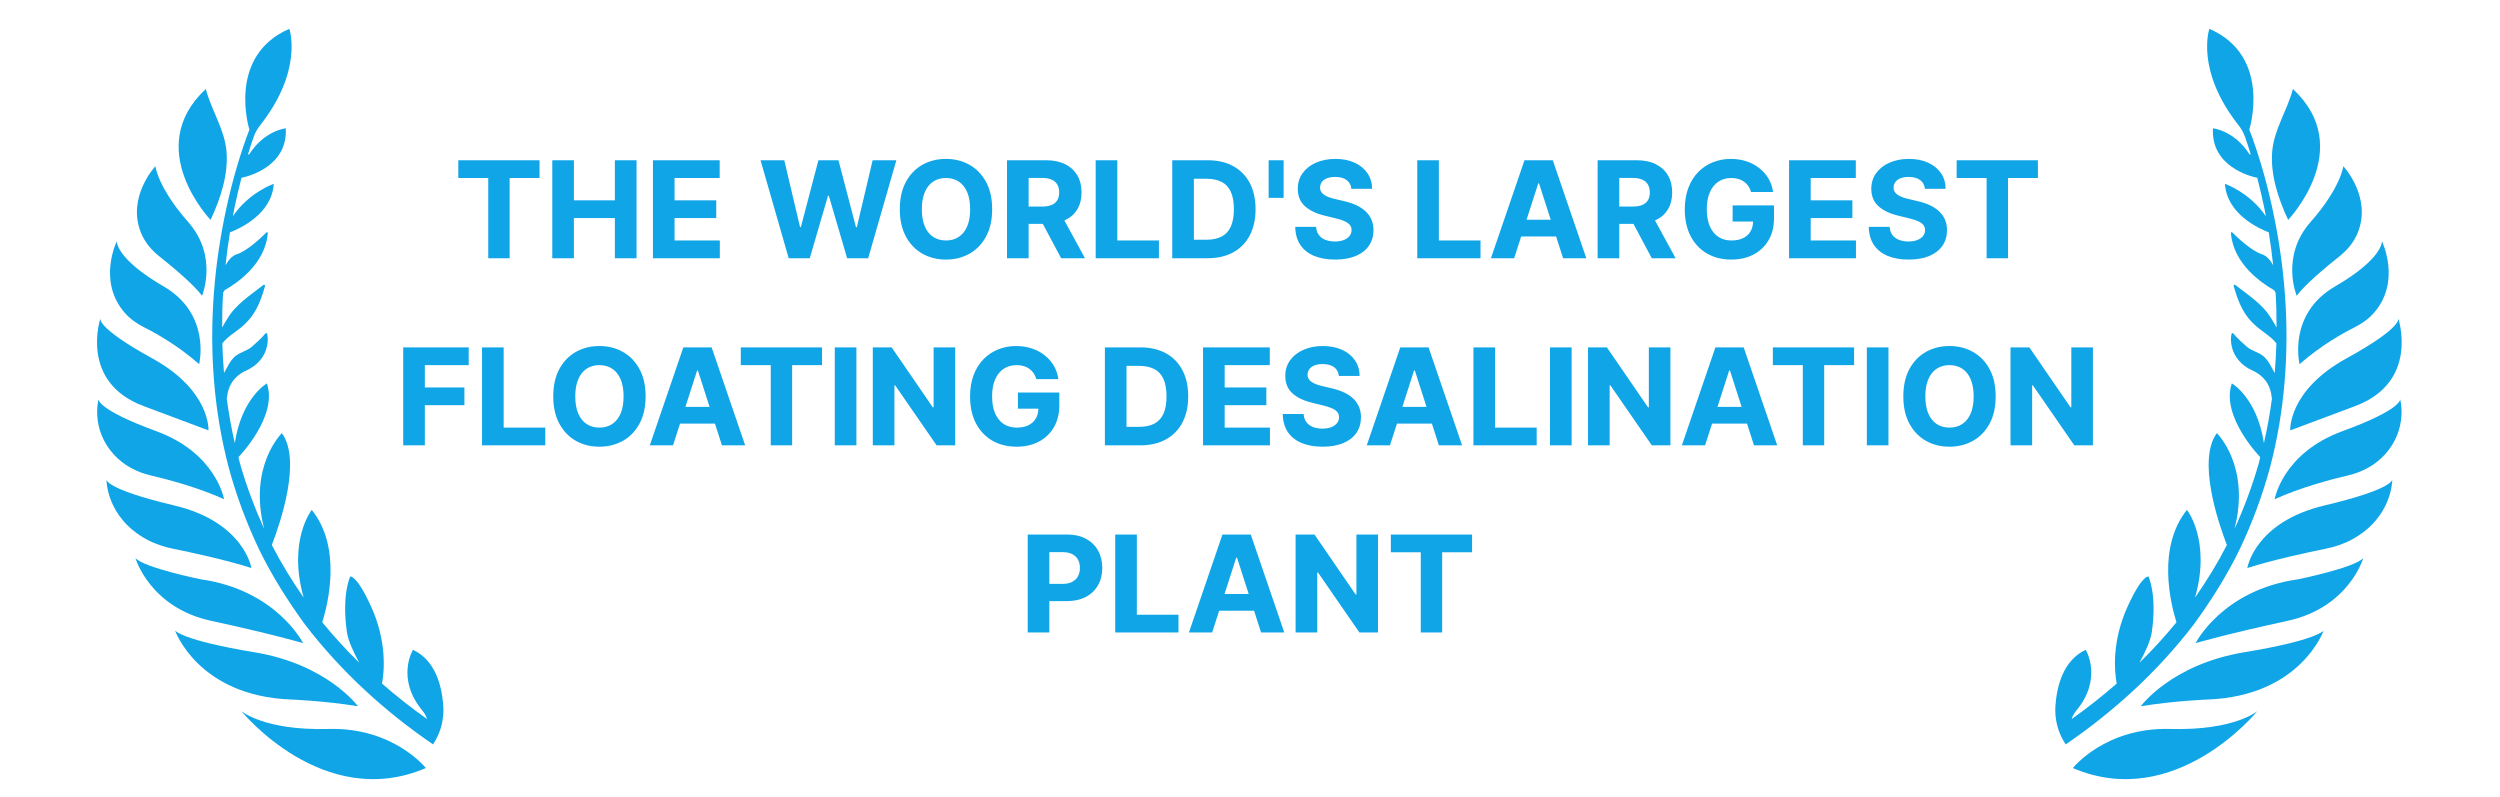 <svg xmlns="http://www.w3.org/2000/svg" width="668" height="213" viewBox="0 0 668 213" fill="none"><path d="M122.46 47.561V42.818H144.167V47.561H136.177V69H130.463V47.561H122.46ZM147.571 69V42.818H153.349V53.531H164.292V42.818H170.084V69H164.292V58.274H153.349V69H147.571ZM174.465 69V42.818H192.299V47.561H180.244V53.531H191.379V58.274H180.244V64.257H192.338V69H174.465ZM210.743 69L203.214 42.818H209.555L213.773 60.678H213.991L218.682 42.818H224.039L228.718 60.716H228.948L233.167 42.818H239.508L231.978 69H226.353L221.456 52.278H221.252L216.368 69H210.743ZM265.105 55.909C265.105 58.773 264.559 61.206 263.468 63.209C262.386 65.212 260.911 66.737 259.045 67.785C257.178 68.834 255.086 69.358 252.768 69.358C250.433 69.358 248.332 68.834 246.465 67.785C244.607 66.729 243.137 65.199 242.055 63.196C240.972 61.193 240.431 58.764 240.431 55.909C240.431 53.045 240.972 50.612 242.055 48.609C243.137 46.606 244.607 45.081 246.465 44.033C248.332 42.984 250.433 42.46 252.768 42.46C255.086 42.46 257.178 42.984 259.045 44.033C260.911 45.081 262.386 46.606 263.468 48.609C264.559 50.612 265.105 53.045 265.105 55.909ZM259.224 55.909C259.224 54.102 258.96 52.581 258.431 51.345C257.903 50.101 257.153 49.159 256.181 48.52C255.218 47.881 254.08 47.561 252.768 47.561C251.455 47.561 250.313 47.881 249.342 48.52C248.379 49.159 247.633 50.101 247.105 51.345C246.576 52.581 246.312 54.102 246.312 55.909C246.312 57.716 246.576 59.242 247.105 60.486C247.633 61.722 248.379 62.659 249.342 63.298C250.313 63.938 251.455 64.257 252.768 64.257C254.08 64.257 255.218 63.938 256.181 63.298C257.153 62.659 257.903 61.722 258.431 60.486C258.96 59.242 259.224 57.716 259.224 55.909ZM269.071 69V42.818H279.541C281.518 42.818 283.21 43.172 284.616 43.879C286.031 44.578 287.113 45.575 287.863 46.871C288.613 48.158 288.988 49.675 288.988 51.422C288.988 53.186 288.605 54.699 287.838 55.96C287.079 57.213 285.984 58.172 284.552 58.837C283.121 59.493 281.403 59.821 279.4 59.821H272.51V55.193H278.403C279.434 55.193 280.287 55.057 280.96 54.784C281.642 54.503 282.153 54.085 282.494 53.531C282.844 52.969 283.018 52.266 283.018 51.422C283.018 50.57 282.844 49.858 282.494 49.287C282.153 48.707 281.642 48.273 280.96 47.983C280.278 47.685 279.422 47.535 278.39 47.535H274.849V69H269.071ZM283.402 57.072L289.909 69H283.542L277.176 57.072H283.402ZM292.766 69V42.818H298.545V64.257H309.667V69H292.766ZM322.636 69H313.227V42.818H322.687C325.329 42.818 327.605 43.342 329.514 44.391C331.423 45.43 332.893 46.926 333.925 48.878C334.964 50.83 335.484 53.169 335.484 55.896C335.484 58.624 334.964 60.967 333.925 62.928C332.893 64.879 331.419 66.379 329.501 67.428C327.584 68.476 325.295 69 322.636 69ZM319.006 64.053H322.393C323.979 64.053 325.312 63.776 326.395 63.222C327.486 62.659 328.308 61.781 328.862 60.588C329.416 59.386 329.693 57.822 329.693 55.896C329.693 53.97 329.416 52.41 328.862 51.217C328.308 50.024 327.486 49.151 326.395 48.597C325.312 48.043 323.974 47.766 322.381 47.766H319.006V64.053ZM342.982 42.818V52.867H338.981V42.818H342.982ZM361.084 50.45C360.991 49.453 360.573 48.678 359.831 48.124C359.09 47.561 358.072 47.28 356.776 47.28C355.898 47.28 355.157 47.399 354.552 47.638C353.955 47.876 353.503 48.209 353.197 48.635C352.89 49.053 352.732 49.53 352.724 50.067C352.715 50.51 352.809 50.898 353.005 51.23C353.209 51.562 353.495 51.852 353.861 52.099C354.236 52.338 354.671 52.547 355.165 52.726C355.66 52.905 356.192 53.058 356.763 53.186L359.09 53.736C360.283 54 361.361 54.354 362.324 54.797C363.287 55.231 364.114 55.764 364.805 56.395C365.503 57.026 366.04 57.763 366.415 58.606C366.799 59.45 366.991 60.409 366.991 61.483C366.991 63.102 366.581 64.5 365.763 65.676C364.954 66.852 363.786 67.76 362.26 68.399C360.735 69.038 358.898 69.358 356.751 69.358C354.611 69.358 352.749 69.034 351.164 68.386C349.579 67.73 348.347 66.758 347.469 65.472C346.591 64.176 346.131 62.561 346.089 60.626H351.662C351.722 61.487 351.969 62.207 352.404 62.787C352.839 63.367 353.422 63.801 354.155 64.091C354.888 64.381 355.732 64.526 356.687 64.526C357.599 64.526 358.383 64.398 359.039 64.142C359.704 63.886 360.219 63.528 360.586 63.068C360.952 62.608 361.135 62.075 361.135 61.47C361.135 60.908 360.969 60.435 360.637 60.051C360.305 59.668 359.814 59.34 359.167 59.067C358.528 58.785 357.731 58.534 356.776 58.312L353.964 57.622C351.731 57.094 349.971 56.254 348.684 55.104C347.405 53.953 346.766 52.402 346.766 50.45C346.766 48.856 347.197 47.463 348.057 46.27C348.918 45.068 350.107 44.135 351.624 43.47C353.141 42.797 354.867 42.46 356.802 42.46C358.77 42.46 360.488 42.797 361.954 43.47C363.42 44.144 364.562 45.081 365.38 46.283C366.198 47.476 366.616 48.865 366.633 50.45H361.084ZM378.688 69V42.818H384.466V64.257H395.589V69H378.688ZM404.582 69H398.382L407.344 42.818H414.899L423.861 69H417.66L411.23 48.993H411.025L404.582 69ZM404.045 58.709H418.121V63.183H404.045V58.709ZM426.887 69V42.818H437.357C439.335 42.818 441.026 43.172 442.433 43.879C443.847 44.578 444.93 45.575 445.68 46.871C446.43 48.158 446.805 49.675 446.805 51.422C446.805 53.186 446.421 54.699 445.654 55.96C444.896 57.213 443.801 58.172 442.369 58.837C440.937 59.493 439.22 59.821 437.217 59.821H430.326V55.193H436.22C437.251 55.193 438.103 55.057 438.776 54.784C439.458 54.503 439.97 54.085 440.311 53.531C440.66 52.969 440.835 52.266 440.835 51.422C440.835 50.57 440.66 49.858 440.311 49.287C439.97 48.707 439.458 48.273 438.776 47.983C438.095 47.685 437.238 47.535 436.207 47.535H432.666V69H426.887ZM441.218 57.072L447.725 69H441.359L434.992 57.072H441.218ZM467.879 51.307C467.718 50.719 467.479 50.195 467.164 49.734C466.857 49.274 466.477 48.882 466.026 48.558C465.583 48.234 465.071 47.987 464.492 47.817C463.921 47.646 463.294 47.561 462.612 47.561C461.3 47.561 460.149 47.885 459.161 48.533C458.181 49.18 457.418 50.126 456.872 51.371C456.327 52.606 456.054 54.106 456.054 55.871C456.054 57.652 456.318 59.169 456.847 60.422C457.384 61.666 458.142 62.617 459.122 63.273C460.111 63.929 461.287 64.257 462.651 64.257C463.869 64.257 464.909 64.044 465.77 63.618C466.639 63.192 467.3 62.587 467.752 61.803C468.203 61.019 468.429 60.098 468.429 59.041L469.567 59.195H462.958V54.886H474.016V58.249C474.016 60.558 473.526 62.544 472.546 64.206C471.566 65.859 470.219 67.133 468.506 68.028C466.793 68.915 464.828 69.358 462.612 69.358C460.141 69.358 457.972 68.817 456.105 67.734C454.239 66.644 452.781 65.097 451.733 63.094C450.693 61.091 450.173 58.709 450.173 55.947C450.173 53.808 450.485 51.908 451.107 50.246C451.737 48.575 452.615 47.16 453.74 46.001C454.865 44.842 456.173 43.965 457.665 43.368C459.156 42.763 460.771 42.46 462.51 42.46C464.002 42.46 465.391 42.678 466.678 43.112C467.965 43.538 469.107 44.148 470.104 44.94C471.11 45.724 471.928 46.658 472.558 47.74C473.189 48.822 473.59 50.011 473.76 51.307H467.879ZM478.04 69V42.818H495.873V47.561H483.818V53.531H494.953V58.274H483.818V64.257H495.912V69H478.04ZM514.33 50.45C514.237 49.453 513.819 48.678 513.078 48.124C512.336 47.561 511.318 47.28 510.022 47.28C509.144 47.28 508.403 47.399 507.798 47.638C507.201 47.876 506.749 48.209 506.443 48.635C506.136 49.053 505.978 49.53 505.97 50.067C505.961 50.51 506.055 50.898 506.251 51.23C506.455 51.562 506.741 51.852 507.107 52.099C507.482 52.338 507.917 52.547 508.411 52.726C508.906 52.905 509.438 53.058 510.009 53.186L512.336 53.736C513.529 54 514.607 54.354 515.57 54.797C516.534 55.231 517.36 55.764 518.051 56.395C518.749 57.026 519.286 57.763 519.661 58.606C520.045 59.45 520.237 60.409 520.237 61.483C520.237 63.102 519.828 64.5 519.009 65.676C518.2 66.852 517.032 67.76 515.507 68.399C513.981 69.038 512.144 69.358 509.997 69.358C507.857 69.358 505.995 69.034 504.41 68.386C502.825 67.73 501.593 66.758 500.715 65.472C499.838 64.176 499.377 62.561 499.335 60.626H504.909C504.968 61.487 505.215 62.207 505.65 62.787C506.085 63.367 506.669 63.801 507.401 64.091C508.134 64.381 508.978 64.526 509.933 64.526C510.845 64.526 511.629 64.398 512.285 64.142C512.95 63.886 513.465 63.528 513.832 63.068C514.198 62.608 514.382 62.075 514.382 61.47C514.382 60.908 514.215 60.435 513.883 60.051C513.551 59.668 513.061 59.34 512.413 59.067C511.774 58.785 510.977 58.534 510.022 58.312L507.21 57.622C504.977 57.094 503.217 56.254 501.93 55.104C500.651 53.953 500.012 52.402 500.012 50.45C500.012 48.856 500.443 47.463 501.303 46.27C502.164 45.068 503.353 44.135 504.87 43.47C506.387 42.797 508.113 42.46 510.048 42.46C512.017 42.46 513.734 42.797 515.2 43.47C516.666 44.144 517.808 45.081 518.626 46.283C519.444 47.476 519.862 48.865 519.879 50.45H514.33ZM522.819 47.561V42.818H544.526V47.561H536.536V69H530.822V47.561H522.819ZM107.739 119V92.818H125.24V97.561H113.517V103.531H124.09V108.274H113.517V119H107.739ZM128.797 119V92.818H134.576V114.257H145.698V119H128.797ZM172.503 105.909C172.503 108.773 171.958 111.206 170.867 113.209C169.784 115.212 168.31 116.737 166.443 117.786C164.577 118.834 162.485 119.358 160.166 119.358C157.831 119.358 155.73 118.834 153.864 117.786C152.006 116.729 150.536 115.199 149.453 113.196C148.371 111.193 147.83 108.764 147.83 105.909C147.83 103.045 148.371 100.612 149.453 98.609C150.536 96.606 152.006 95.081 153.864 94.033C155.73 92.984 157.831 92.46 160.166 92.46C162.485 92.46 164.577 92.984 166.443 94.033C168.31 95.081 169.784 96.606 170.867 98.609C171.958 100.612 172.503 103.045 172.503 105.909ZM166.622 105.909C166.622 104.102 166.358 102.581 165.83 101.345C165.301 100.101 164.551 99.159 163.58 98.52C162.617 97.881 161.479 97.561 160.166 97.561C158.854 97.561 157.712 97.881 156.74 98.52C155.777 99.159 155.031 100.101 154.503 101.345C153.975 102.581 153.71 104.102 153.71 105.909C153.71 107.716 153.975 109.241 154.503 110.486C155.031 111.722 155.777 112.659 156.74 113.298C157.712 113.938 158.854 114.257 160.166 114.257C161.479 114.257 162.617 113.938 163.58 113.298C164.551 112.659 165.301 111.722 165.83 110.486C166.358 109.241 166.622 107.716 166.622 105.909ZM179.828 119H173.628L182.59 92.818H190.145L199.107 119H192.906L186.476 98.993H186.271L179.828 119ZM179.291 108.709H193.367V113.183H179.291V108.709ZM197.94 97.561V92.818H219.648V97.561H211.657V119H205.943V97.561H197.94ZM228.83 92.818V119H223.051V92.818H228.83ZM255.226 92.818V119H250.265L239.182 102.956H238.99V119H233.211V92.818H238.248L249.243 108.837H249.46V92.818H255.226ZM276.911 101.307C276.749 100.719 276.51 100.195 276.195 99.734C275.888 99.274 275.509 98.882 275.057 98.558C274.614 98.234 274.102 97.987 273.523 97.817C272.952 97.646 272.325 97.561 271.644 97.561C270.331 97.561 269.181 97.885 268.192 98.533C267.212 99.18 266.449 100.126 265.904 101.371C265.358 102.607 265.085 104.107 265.085 105.871C265.085 107.652 265.35 109.169 265.878 110.422C266.415 111.666 267.173 112.616 268.154 113.273C269.142 113.929 270.318 114.257 271.682 114.257C272.901 114.257 273.941 114.044 274.801 113.618C275.671 113.192 276.331 112.587 276.783 111.803C277.235 111.018 277.46 110.098 277.46 109.041L278.598 109.195H271.989V104.886H283.047V108.249C283.047 110.558 282.557 112.544 281.577 114.206C280.597 115.859 279.25 117.134 277.537 118.028C275.824 118.915 273.86 119.358 271.644 119.358C269.172 119.358 267.003 118.817 265.137 117.734C263.27 116.643 261.813 115.097 260.764 113.094C259.725 111.091 259.205 108.709 259.205 105.947C259.205 103.808 259.516 101.908 260.138 100.246C260.769 98.575 261.646 97.16 262.771 96.001C263.896 94.842 265.205 93.965 266.696 93.368C268.188 92.763 269.803 92.46 271.541 92.46C273.033 92.46 274.422 92.678 275.709 93.112C276.996 93.538 278.138 94.148 279.135 94.94C280.141 95.724 280.959 96.658 281.59 97.74C282.22 98.822 282.621 100.011 282.791 101.307H276.911ZM304.636 119H295.227V92.818H304.687C307.329 92.818 309.605 93.342 311.514 94.391C313.423 95.43 314.893 96.926 315.925 98.878C316.964 100.83 317.484 103.169 317.484 105.896C317.484 108.624 316.964 110.967 315.925 112.928C314.893 114.879 313.419 116.379 311.501 117.428C309.584 118.476 307.295 119 304.636 119ZM301.006 114.053H304.393C305.979 114.053 307.312 113.776 308.395 113.222C309.486 112.659 310.308 111.781 310.862 110.588C311.416 109.386 311.693 107.822 311.693 105.896C311.693 103.97 311.416 102.411 310.862 101.217C310.308 100.024 309.486 99.151 308.395 98.597C307.312 98.043 305.974 97.766 304.381 97.766H301.006V114.053ZM321.454 119V92.818H339.287V97.561H327.232V103.531H338.367V108.274H327.232V114.257H339.326V119H321.454ZM357.744 100.45C357.651 99.453 357.233 98.678 356.492 98.124C355.75 97.561 354.732 97.28 353.436 97.28C352.558 97.28 351.817 97.399 351.212 97.638C350.615 97.876 350.164 98.209 349.857 98.635C349.55 99.053 349.392 99.53 349.384 100.067C349.375 100.51 349.469 100.898 349.665 101.23C349.869 101.562 350.155 101.852 350.521 102.099C350.896 102.338 351.331 102.547 351.825 102.726C352.32 102.905 352.852 103.058 353.423 103.186L355.75 103.736C356.943 104 358.021 104.354 358.985 104.797C359.948 105.232 360.774 105.764 361.465 106.395C362.164 107.026 362.7 107.763 363.075 108.607C363.459 109.45 363.651 110.409 363.651 111.483C363.651 113.102 363.242 114.5 362.423 115.676C361.614 116.852 360.446 117.76 358.921 118.399C357.395 119.038 355.558 119.358 353.411 119.358C351.271 119.358 349.409 119.034 347.824 118.386C346.239 117.73 345.007 116.759 344.129 115.472C343.252 114.176 342.791 112.561 342.749 110.626H348.323C348.382 111.487 348.629 112.207 349.064 112.787C349.499 113.366 350.083 113.801 350.816 114.091C351.548 114.381 352.392 114.526 353.347 114.526C354.259 114.526 355.043 114.398 355.699 114.142C356.364 113.886 356.879 113.528 357.246 113.068C357.612 112.608 357.796 112.075 357.796 111.47C357.796 110.908 357.629 110.435 357.297 110.051C356.965 109.668 356.475 109.339 355.827 109.067C355.188 108.786 354.391 108.534 353.436 108.312L350.624 107.622C348.391 107.094 346.631 106.254 345.344 105.104C344.066 103.953 343.426 102.402 343.426 100.45C343.426 98.856 343.857 97.463 344.718 96.27C345.578 95.068 346.767 94.135 348.284 93.47C349.801 92.797 351.527 92.46 353.462 92.46C355.431 92.46 357.148 92.797 358.614 93.47C360.08 94.144 361.222 95.081 362.04 96.283C362.858 97.476 363.276 98.865 363.293 100.45H357.744ZM371.395 119H365.194L374.156 92.818H381.711L390.673 119H384.473L378.042 98.993H377.838L371.395 119ZM370.858 108.709H384.933V113.183H370.858V108.709ZM393.7 119V92.818H399.478V114.257H410.6V119H393.7ZM419.939 92.818V119H414.161V92.818H419.939ZM446.335 92.818V119H441.375L430.291 102.956H430.099V119H424.321V92.818H429.358L440.352 108.837H440.569V92.818H446.335ZM455.594 119H449.394L458.355 92.818H465.911L474.872 119H468.672L462.242 98.993H462.037L455.594 119ZM455.057 108.709H469.132V113.183H455.057V108.709ZM473.706 97.561V92.818H495.413V97.561H487.423V119H481.709V97.561H473.706ZM504.595 92.818V119H498.817V92.818H504.595ZM533.241 105.909C533.241 108.773 532.696 111.206 531.605 113.209C530.523 115.212 529.048 116.737 527.182 117.786C525.315 118.834 523.223 119.358 520.905 119.358C518.569 119.358 516.469 118.834 514.602 117.786C512.744 116.729 511.274 115.199 510.192 113.196C509.109 111.193 508.568 108.764 508.568 105.909C508.568 103.045 509.109 100.612 510.192 98.609C511.274 96.606 512.744 95.081 514.602 94.033C516.469 92.984 518.569 92.46 520.905 92.46C523.223 92.46 525.315 92.984 527.182 94.033C529.048 95.081 530.523 96.606 531.605 98.609C532.696 100.612 533.241 103.045 533.241 105.909ZM527.361 105.909C527.361 104.102 527.096 102.581 526.568 101.345C526.04 100.101 525.29 99.159 524.318 98.52C523.355 97.881 522.217 97.561 520.905 97.561C519.592 97.561 518.45 97.881 517.479 98.52C516.515 99.159 515.77 100.101 515.241 101.345C514.713 102.581 514.449 104.102 514.449 105.909C514.449 107.716 514.713 109.241 515.241 110.486C515.77 111.722 516.515 112.659 517.479 113.298C518.45 113.938 519.592 114.257 520.905 114.257C522.217 114.257 523.355 113.938 524.318 113.298C525.29 112.659 526.04 111.722 526.568 110.486C527.096 109.241 527.361 107.716 527.361 105.909ZM559.222 92.818V119H554.262L543.178 102.956H542.986V119H537.208V92.818H542.244L553.239 108.837H553.456V92.818H559.222ZM274.608 169V142.818H285.078C287.064 142.818 288.76 143.197 290.166 143.956C291.572 144.714 292.651 145.767 293.401 147.114C294.151 148.452 294.526 149.994 294.526 151.741C294.526 153.506 294.142 155.057 293.375 156.395C292.616 157.733 291.521 158.773 290.089 159.514C288.658 160.256 286.94 160.626 284.938 160.626H278.315V156.011H283.94C284.972 156.011 285.824 155.832 286.497 155.474C287.179 155.116 287.69 154.618 288.031 153.979C288.381 153.339 288.555 152.594 288.555 151.741C288.555 150.898 288.381 150.161 288.031 149.53C287.69 148.899 287.179 148.409 286.497 148.06C285.815 147.71 284.959 147.536 283.928 147.536H280.386V169H274.608ZM297.987 169V142.818H303.765V164.257H314.887V169H297.987ZM323.881 169H317.681L326.642 142.818H334.198L343.159 169H336.959L330.529 148.993H330.324L323.881 169ZM323.344 158.709H337.419V163.183H323.344V158.709ZM368.2 142.818V169H363.24L352.156 152.956H351.964V169H346.186V142.818H351.223L362.217 158.837H362.435V142.818H368.2ZM371.63 147.561V142.818H393.337V147.561H385.347V169H379.632V147.561H371.63Z" fill="#0FA5E7"></path><path d="M553.866 205.218C553.866 205.218 562.534 194.3 579.841 194.779C597.146 195.252 603.167 189.998 603.167 189.998C603.167 189.998 581.345 216.969 553.867 205.224L553.866 205.218Z" fill="#0FA5E7"></path><path d="M572.013 188.712C572.013 188.712 580.176 177.503 599.654 174.287C619.126 171.073 620.871 168.489 620.871 168.489C620.871 168.489 614.763 185.985 589.87 186.911C589.87 186.911 580.873 187.261 572.018 188.711L572.013 188.712Z" fill="#0FA5E7"></path><path d="M586.668 171.841C586.668 171.841 593.775 157.639 614.049 154.788C614.049 154.788 629.026 151.748 631.469 149.125C631.469 149.125 627.656 162.328 611.254 165.882C594.852 169.435 586.668 171.841 586.668 171.841Z" fill="#0FA5E7"></path><path d="M600.486 151.778C600.486 151.778 602.406 139.489 621.137 135.051C639.869 130.612 639.211 128.081 639.211 128.081C639.211 128.081 639.386 138.248 628.402 144.171C626.201 145.358 623.807 146.141 621.352 146.636C616.92 147.533 607.256 149.597 600.486 151.778Z" fill="#0FA5E7"></path><path d="M607.785 133.405C607.785 133.405 609.838 121.081 625.922 115.2C642.005 109.32 641.312 106.654 641.312 106.654C641.312 106.654 643.551 114.552 637.188 121.504C634.628 124.3 631.198 126.136 627.509 127.001C622.947 128.068 614.645 130.256 607.789 133.398L607.785 133.405Z" fill="#0FA5E7"></path><path d="M611.951 114.999C611.951 114.999 611.319 104.367 626.979 95.757C642.637 87.141 640.782 84.927 640.782 84.927C640.782 84.927 646.643 102.009 629.297 108.504L611.951 114.999Z" fill="#0FA5E7"></path><path d="M614.448 97.303C614.448 97.303 611.125 83.965 623.961 76.512C636.796 69.058 636.453 64.463 636.453 64.463C636.453 64.463 641.714 75.216 634.278 83.634C632.833 85.27 631.022 86.523 629.065 87.504C626.168 88.953 620.189 92.239 614.449 97.309L614.448 97.303Z" fill="#0FA5E7"></path><path d="M613.686 79.04C613.686 79.04 609.256 68.544 617.368 59.336C625.486 50.126 626.134 44.417 626.134 44.417C626.134 44.417 633.851 52.624 629.991 62.181C628.993 64.652 627.271 66.751 625.193 68.41C621.98 70.965 615.728 76.118 613.686 79.04Z" fill="#0FA5E7"></path><path d="M611.388 58.757C611.388 58.757 629.713 39.652 612.667 23.773C611.208 29.42 607.603 34.625 607.132 40.487C606.621 46.745 608.783 53.178 611.394 58.755L611.388 58.757Z" fill="#0FA5E7"></path><path d="M557.325 173.657C557.325 173.657 561.929 181.239 554.816 189.846C554.253 190.526 553.795 191.297 553.535 192.135C557.707 189.188 561.723 186.02 565.579 182.664C564.912 178.998 564.336 171.258 568.489 162.091C572.348 153.584 574.069 154.038 574.069 154.038C574.069 154.038 576.413 158.827 574.957 168.933C574.627 171.2 573.194 174.293 571.649 177.098C575.147 173.68 578.443 170.059 581.553 166.275C579.988 161.278 576.278 146.308 584.353 136.239C584.353 136.239 590.854 144.452 586.516 159.675C589.647 155.177 592.522 150.511 595.023 145.624C592.68 139.549 587.067 122.967 592.338 115.734C592.338 115.734 601.398 124.518 597.061 141.324C599.607 135.724 601.773 129.955 603.481 124.026C603.624 123.523 603.739 123.009 603.874 122.502C603.883 122.369 603.901 122.221 603.901 122.103C603.901 122.103 593.297 111.223 596.345 102.442C596.345 102.442 603.077 106.259 604.92 118.397C605.84 114.406 606.55 110.376 607.096 106.308C607.075 106.345 607.059 106.38 607.037 106.417C606.994 105.987 606.933 105.562 606.849 105.142C606.172 101.628 603.783 99.845 601.768 98.952C599.037 97.742 596.918 95.417 596.307 92.494C596.081 91.41 596.017 90.278 596.264 89.219C596.317 88.994 596.595 88.916 596.729 89.099C597.556 90.176 599.99 92.345 600.37 92.662C601.631 93.739 603.33 94.061 604.633 95.058C605.68 95.861 606.366 97.019 606.976 98.171C607.169 98.531 607.474 99.06 607.803 99.658C608.027 97.028 608.175 94.393 608.253 91.751C607.007 90.112 604.901 88.82 603.511 87.703C599.615 84.591 598.164 81.11 596.843 76.434C596.777 76.178 597.059 75.974 597.271 76.142C600.689 78.826 604.686 81.322 606.965 85.24C607.279 85.78 607.82 86.621 608.302 87.52C608.301 84.408 608.238 81.294 608.04 78.19C607.892 77.955 607.773 77.762 607.625 77.527C604.534 75.79 596.719 70.602 596.109 62.275C596.095 62.079 596.339 61.966 596.475 62.105C597.702 63.339 601.523 67.024 604.409 67.945C605.657 68.348 606.639 69.522 607.392 70.866C607.07 67.931 606.687 64.999 606.21 62.085C603.554 61.067 594.988 57.174 594.509 49.111C594.509 49.111 601.25 51.484 605.438 57.801C605.311 57.144 605.207 56.481 605.073 55.821C604.505 53.036 603.846 50.263 603.137 47.509C601.436 47.156 590.724 44.541 591.296 34.285C591.296 34.285 596.99 34.849 601.056 41.222C601.158 41.376 601.404 41.269 601.351 41.09C600.894 39.594 600.409 38.111 599.899 36.647C599.5 35.52 598.928 34.464 598.187 33.526C586.494 18.742 590.347 7.702 590.347 7.702C607.164 15.023 601.034 34.563 601.034 34.563L600.994 34.573C602.214 37.716 603.25 40.889 604.214 44.098C605.33 47.821 606.278 51.588 607.115 55.383C608.77 62.973 609.933 70.678 610.516 78.441C611.682 93.954 610.542 109.718 606.562 124.86C604.517 132.411 601.777 139.775 598.404 146.852C594.969 153.906 590.764 160.553 586.144 166.896C576.59 179.355 564.877 190.077 551.951 198.902C549.916 195.852 548.951 192.208 549.211 188.55C549.586 183.346 551.277 176.44 557.306 173.631L557.325 173.657Z" fill="#0FA5E7"></path><path d="M113.791 205.217C113.791 205.217 105.123 194.299 87.816 194.778C70.51 195.252 64.489 189.997 64.489 189.997C64.489 189.997 86.312 216.968 113.789 205.223L113.791 205.217Z" fill="#0FA5E7"></path><path d="M95.644 188.712C95.644 188.712 87.48 177.503 68.002 174.287C48.53 171.072 46.785 168.488 46.785 168.488C46.785 168.488 52.893 185.984 77.786 186.911C77.786 186.911 86.783 187.261 95.638 188.71L95.644 188.712Z" fill="#0FA5E7"></path><path d="M80.988 171.841C80.988 171.841 73.882 157.639 53.607 154.787C53.607 154.787 38.631 151.747 36.188 149.125C36.188 149.125 40 162.328 56.402 165.881C72.804 169.435 80.988 171.841 80.988 171.841Z" fill="#0FA5E7"></path><path d="M67.17 151.778C67.17 151.778 65.251 139.488 46.519 135.05C27.788 130.612 28.445 128.081 28.445 128.081C28.445 128.081 28.27 138.248 39.254 144.17C41.456 145.357 43.849 146.141 46.304 146.636C50.737 147.533 60.401 149.596 67.17 151.778Z" fill="#0FA5E7"></path><path d="M59.871 133.405C59.871 133.405 57.818 121.081 41.735 115.2C25.652 109.319 26.344 106.654 26.344 106.654C26.344 106.654 24.106 114.552 30.468 121.504C33.028 124.3 36.458 126.135 40.147 127C44.709 128.068 53.011 130.256 59.867 133.397L59.871 133.405Z" fill="#0FA5E7"></path><path d="M55.706 114.999C55.706 114.999 56.337 104.366 40.678 95.756C25.019 87.141 26.874 84.927 26.874 84.927C26.874 84.927 21.013 102.009 38.359 108.504L55.706 114.999Z" fill="#0FA5E7"></path><path d="M53.209 97.302C53.209 97.302 56.531 83.965 43.696 76.511C30.86 69.058 31.203 64.463 31.203 64.463C31.203 64.463 25.943 75.216 33.378 83.633C34.823 85.27 36.634 86.523 38.591 87.504C41.488 88.952 47.468 92.239 53.207 97.308L53.209 97.302Z" fill="#0FA5E7"></path><path d="M53.971 79.04C53.971 79.04 58.4 68.543 50.288 59.335C42.17 50.126 41.523 44.416 41.523 44.416C41.523 44.416 33.806 52.624 37.665 62.181C38.663 64.651 40.385 66.751 42.464 68.409C45.676 70.965 51.928 76.118 53.971 79.04Z" fill="#0FA5E7"></path><path d="M56.268 58.756C56.268 58.756 37.943 39.651 54.989 23.773C56.448 29.42 60.053 34.624 60.524 40.486C61.035 46.744 58.873 53.177 56.262 58.755L56.268 58.756Z" fill="#0FA5E7"></path><path d="M110.331 173.657C110.331 173.657 105.728 181.238 112.84 189.845C113.403 190.526 113.861 191.297 114.122 192.135C109.949 189.187 105.933 186.019 102.077 182.663C102.744 178.997 103.32 171.258 99.167 162.09C95.308 153.584 93.587 154.037 93.587 154.037C93.587 154.037 91.243 158.827 92.699 168.933C93.029 171.199 94.462 174.292 96.007 177.098C92.509 173.679 89.213 170.059 86.103 166.275C87.668 161.277 91.378 146.307 83.303 136.239C83.303 136.239 76.802 144.452 81.14 159.674C78.01 155.177 75.135 150.51 72.634 145.624C74.976 139.548 80.589 122.967 75.318 115.733C75.318 115.733 66.259 124.517 70.595 141.323C68.05 135.723 65.883 129.955 64.175 124.026C64.032 123.523 63.917 123.008 63.782 122.501C63.773 122.368 63.756 122.221 63.755 122.103C63.755 122.103 74.36 111.223 71.311 102.442C71.311 102.442 64.579 106.259 62.737 118.397C61.817 114.406 61.106 110.376 60.56 106.308C60.582 106.344 60.597 106.38 60.619 106.416C60.662 105.986 60.723 105.561 60.807 105.142C61.484 101.628 63.873 99.845 65.888 98.952C68.619 97.742 70.739 95.416 71.349 92.494C71.575 91.409 71.639 90.277 71.392 89.219C71.339 88.994 71.061 88.915 70.927 89.098C70.1 90.175 67.667 92.345 67.286 92.662C66.025 93.738 64.326 94.061 63.023 95.058C61.976 95.861 61.29 97.018 60.68 98.17C60.487 98.53 60.182 99.06 59.853 99.657C59.629 97.027 59.481 94.392 59.404 91.751C60.65 90.112 62.756 88.82 64.145 87.703C68.042 84.59 69.493 81.109 70.813 76.433C70.88 76.177 70.597 75.973 70.386 76.142C66.968 78.826 62.971 81.322 60.692 85.24C60.377 85.779 59.836 86.62 59.354 87.52C59.355 84.408 59.419 81.293 59.616 78.189C59.764 77.954 59.883 77.761 60.031 77.527C63.122 75.789 70.937 70.601 71.547 62.274C71.561 62.079 71.317 61.966 71.182 62.105C69.954 63.339 66.133 67.023 63.247 67.945C61.999 68.347 61.017 69.521 60.264 70.866C60.586 67.93 60.969 64.998 61.446 62.085C64.103 61.067 72.668 57.173 73.148 49.11C73.148 49.11 66.406 51.484 62.218 57.8C62.345 57.144 62.449 56.481 62.583 55.82C63.151 53.036 63.81 50.262 64.519 47.508C66.22 47.155 76.932 44.54 76.36 34.285C76.36 34.285 70.666 34.849 66.6 41.222C66.498 41.376 66.252 41.268 66.305 41.089C66.762 39.593 67.247 38.11 67.758 36.646C68.156 35.52 68.728 34.464 69.469 33.525C81.162 18.741 77.309 7.701 77.309 7.701C60.492 15.023 66.622 34.562 66.622 34.562L66.663 34.573C65.442 37.716 64.407 40.888 63.442 44.098C62.326 47.821 61.378 51.587 60.541 55.383C58.886 62.973 57.723 70.678 57.141 78.441C55.974 93.953 57.115 109.718 61.095 124.859C63.14 132.41 65.879 139.775 69.252 146.851C72.687 153.906 76.893 160.552 81.512 166.896C91.066 179.355 102.779 190.076 115.706 198.901C117.74 195.852 118.706 192.208 118.445 188.549C118.07 183.346 116.379 176.44 110.35 173.631L110.331 173.657Z" fill="#0FA5E7"></path></svg>